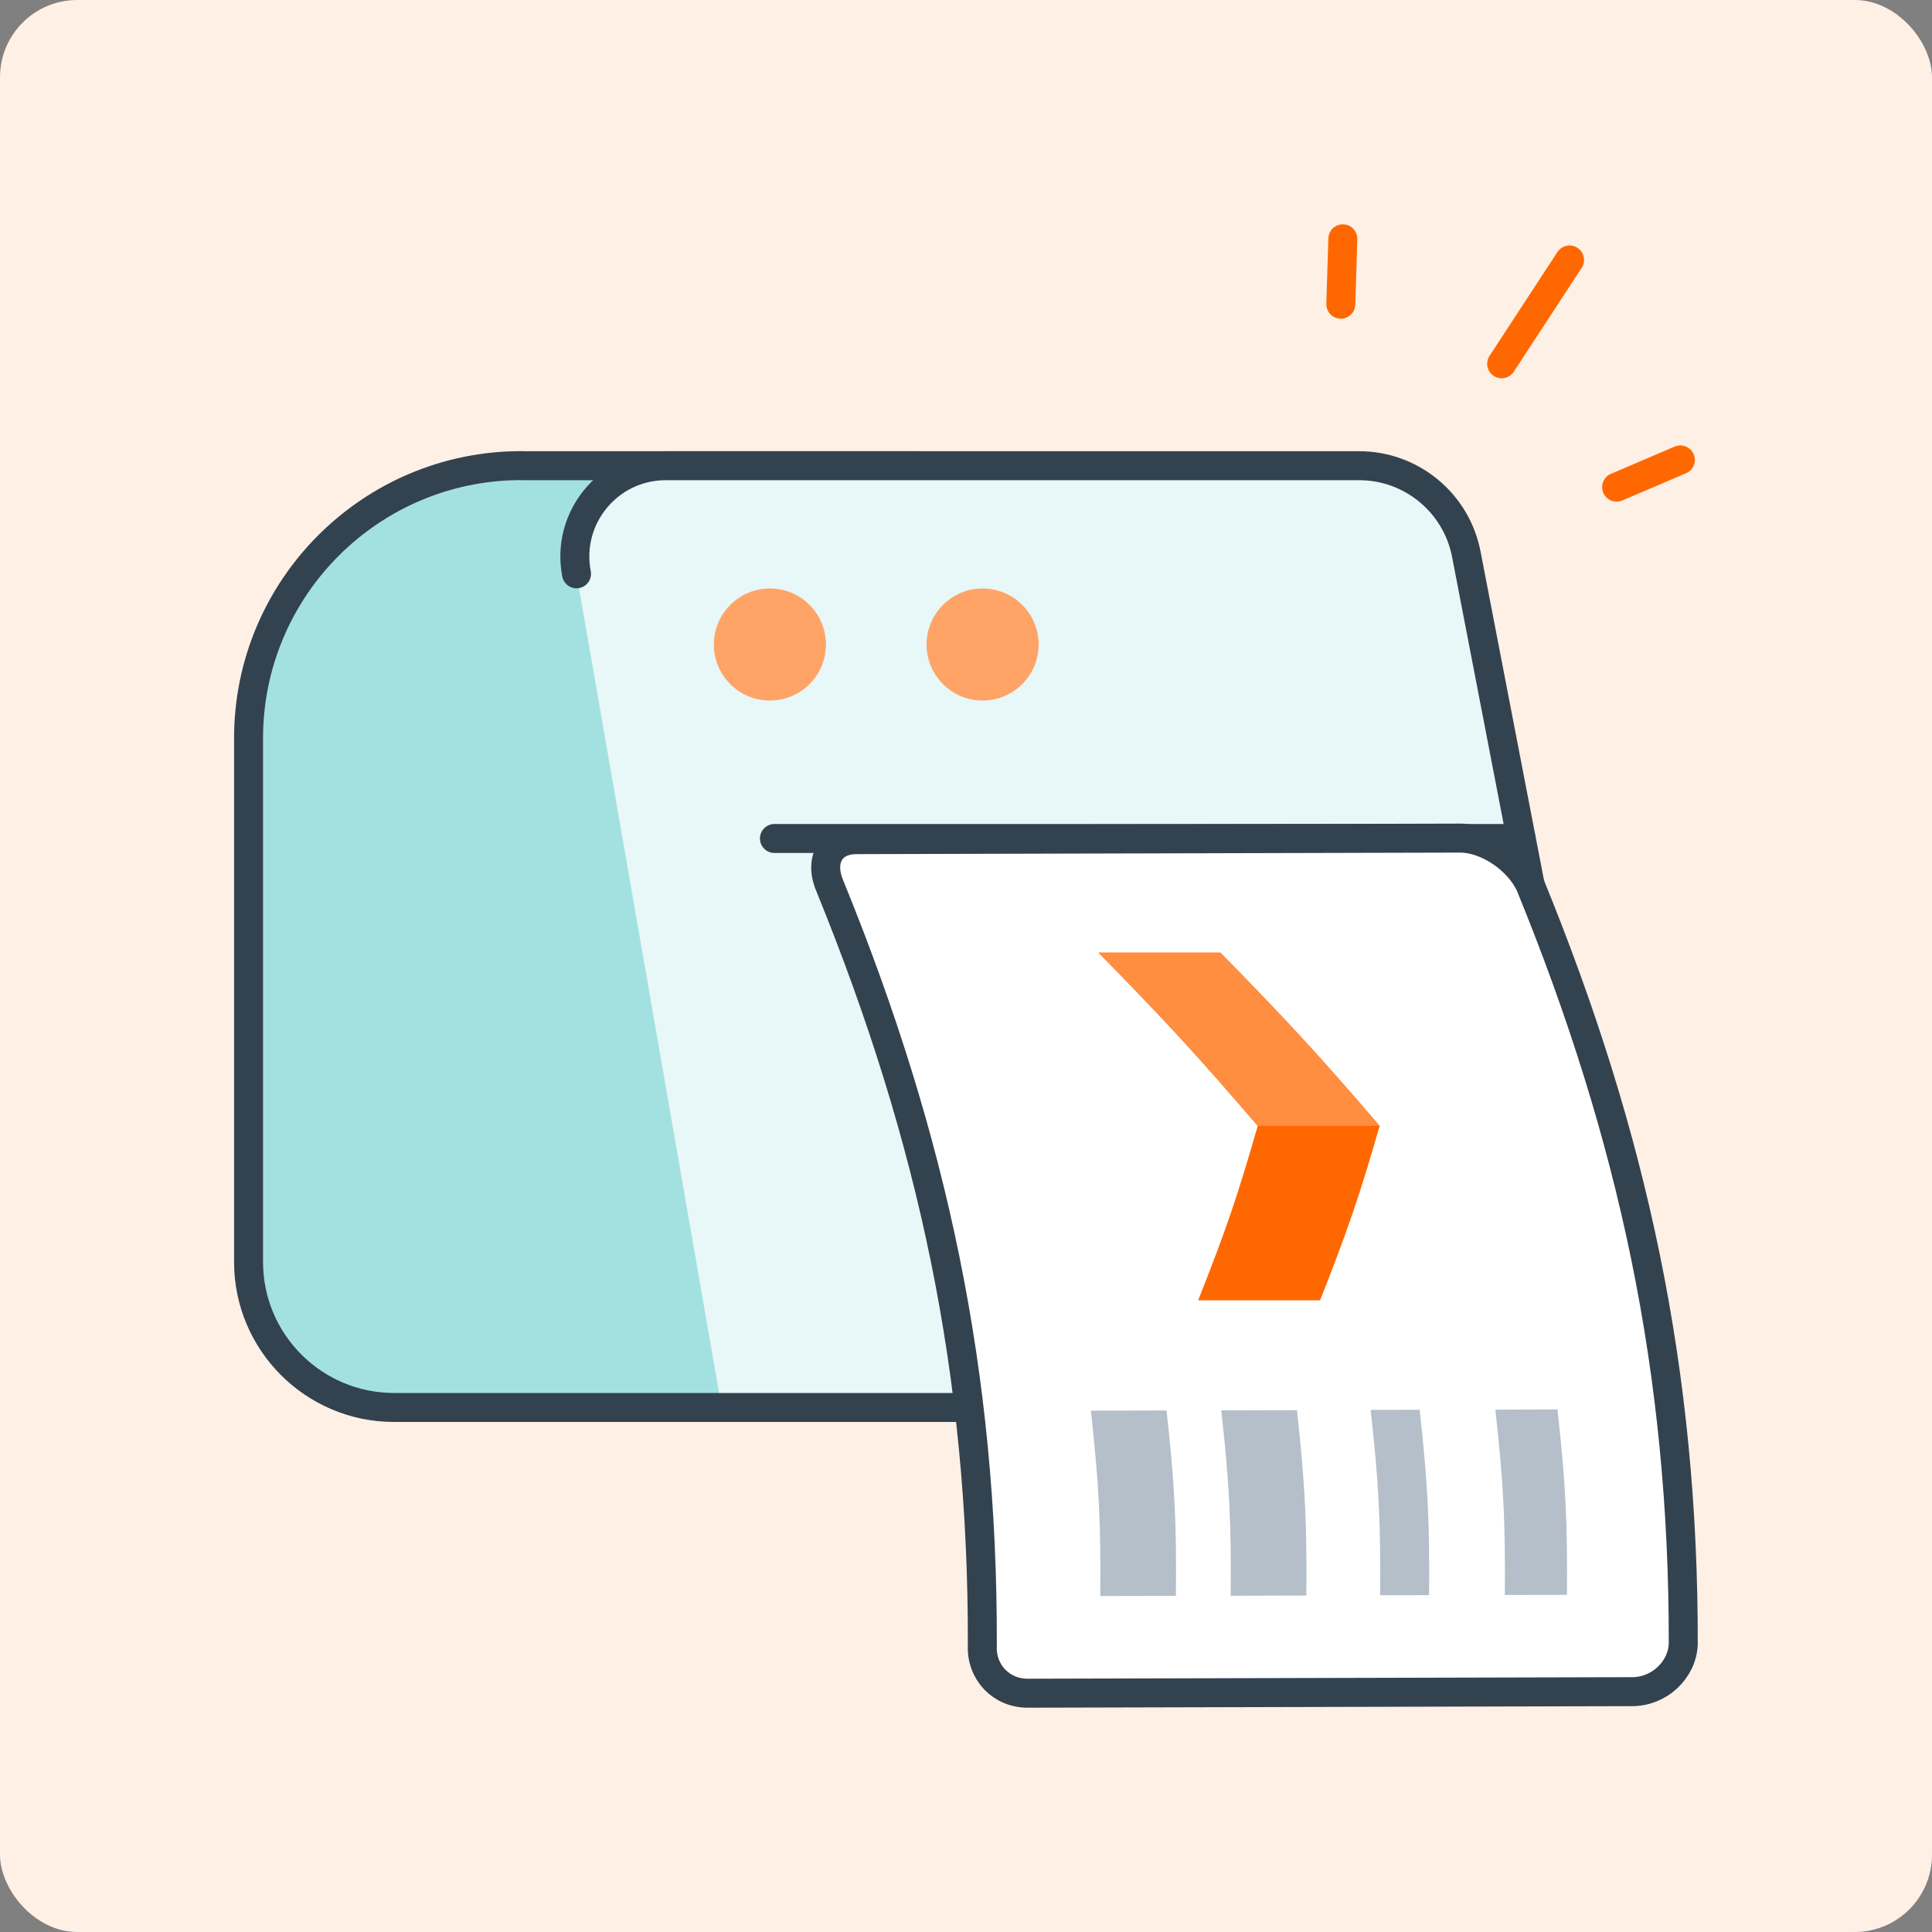 <?xml version="1.0" encoding="UTF-8"?>
<svg id="Main" xmlns="http://www.w3.org/2000/svg" viewBox="0 0 200 200">
  <rect x="0" y="0" width="200" height="200" fill="#808080" stroke="none"/>
  <defs>
    <style>
      .cls-1 {
        fill: none;
        stroke: #ff6800;
      }

      .cls-1, .cls-2, .cls-3, .cls-4 {
        stroke-linecap: round;
        stroke-linejoin: round;
        stroke-width: 3px;
      }

      .cls-5 {
        fill: #fff0e6;
      }

      .cls-6 {
        fill: #ff6800;
      }

      .cls-2 {
        fill: #a3e1e0;
      }

      .cls-2, .cls-3, .cls-4 {
        stroke: #33424f;
      }

      .cls-3 {
        fill: #fff;
      }

      .cls-4 {
        fill: #e8f7f7;
      }

      .cls-7 {
        fill: #ff8e40;
      }

      .cls-8 {
        fill: #ffa466;
      }

      .cls-9 {
        fill: #b4bfc9;
      }
    </style>
  </defs>
  <rect class="cls-5" x="0" y="0" width="200" height="200" rx="8" ry="8" transform="translate(200 200) rotate(180)"/>
  <g>
    <g>
      <path class="cls-2" d="M53.97,48.21h41.03v97.49h-54.21c-8.31,0-15.06-6.75-15.06-15.06v-54.21c0-15.58,12.65-28.23,28.23-28.23Z"/>
      <path class="cls-4" d="M59.68,59.4c-1.12-5.81,3.33-11.19,9.24-11.19h71.78c5.41,0,10.06,3.84,11.09,9.15l14.46,74.91c1.34,6.97-3.99,13.43-11.09,13.43h-80.46"/>
      <g>
        <circle class="cls-8" cx="79.7" cy="66.72" r="5.8"/>
        <circle class="cls-8" cx="101.72" cy="66.72" r="5.8"/>
      </g>
    </g>
    <line class="cls-4" x1="157.46" y1="86.8" x2="80.17" y2="86.8"/>
    <g>
      <path class="cls-3" d="M106.4,175.28c20.86-.05,41.71-.1,62.57-.16,2.76,0,5.17-2.21,5.28-4.93.05-28.15-5.18-52.47-15.82-78.52-1.23-2.73-4.54-4.92-7.29-4.91-20.83.05-41.66.1-62.48.16-2.76,0-3.92,2.21-2.7,4.93,10.61,26.06,15.82,50.37,15.73,78.52-.12,2.73,1.95,4.92,4.71,4.91Z"/>
      <g>
        <path class="cls-9" d="M155.78,165.11c2.57,0,3.86,0,6.43-.01.06-7.62-.13-11.47-.98-19.19-2.57,0-3.86,0-6.43.02.85,7.72,1.04,11.57.98,19.19Z"/>
        <path class="cls-9" d="M142.87,165.14c2.03,0,3.04,0,5.07-.01.06-7.62-.13-11.47-.98-19.19-2.03,0-3.04,0-5.07.01.85,7.72,1.04,11.57.98,19.19Z"/>
        <path class="cls-9" d="M127.4,165.19c3.13,0,4.7-.01,7.83-.02.07-7.62-.13-11.47-.97-19.19-3.13,0-4.7.01-7.83.02.84,7.72,1.04,11.57.97,19.19Z"/>
        <path class="cls-9" d="M113.9,165.22c3.13,0,4.7-.01,7.83-.02.07-7.62-.12-11.47-.97-19.19-3.13,0-4.7.01-7.83.02.84,7.72,1.04,11.57.97,19.19Z"/>
      </g>
      <g>
        <path class="cls-6" d="M126.34,98.62h-12.62c6.99,7.12,10.29,10.72,16.48,17.93-2.07,7.21-3.3,10.83-6.17,18.06,5.05,0,7.57,0,12.62,0,2.86-7.23,4.1-10.85,6.17-18.06-6.19-7.21-9.49-10.8-16.48-17.93Z"/>
        <path class="cls-7" d="M142.82,116.55c-6.19-7.21-9.49-10.8-16.48-17.93h-12.62c6.99,7.12,10.29,10.72,16.48,17.93h12.62Z"/>
      </g>
    </g>
    <g>
      <line class="cls-1" x1="155.45" y1="37.66" x2="162.48" y2="26.91"/>
      <line class="cls-1" x1="167.35" y1="50.43" x2="173.95" y2="47.61"/>
      <line class="cls-1" x1="138.8" y1="31.49" x2="139.01" y2="24.72"/>
    </g>
  </g>
</svg>